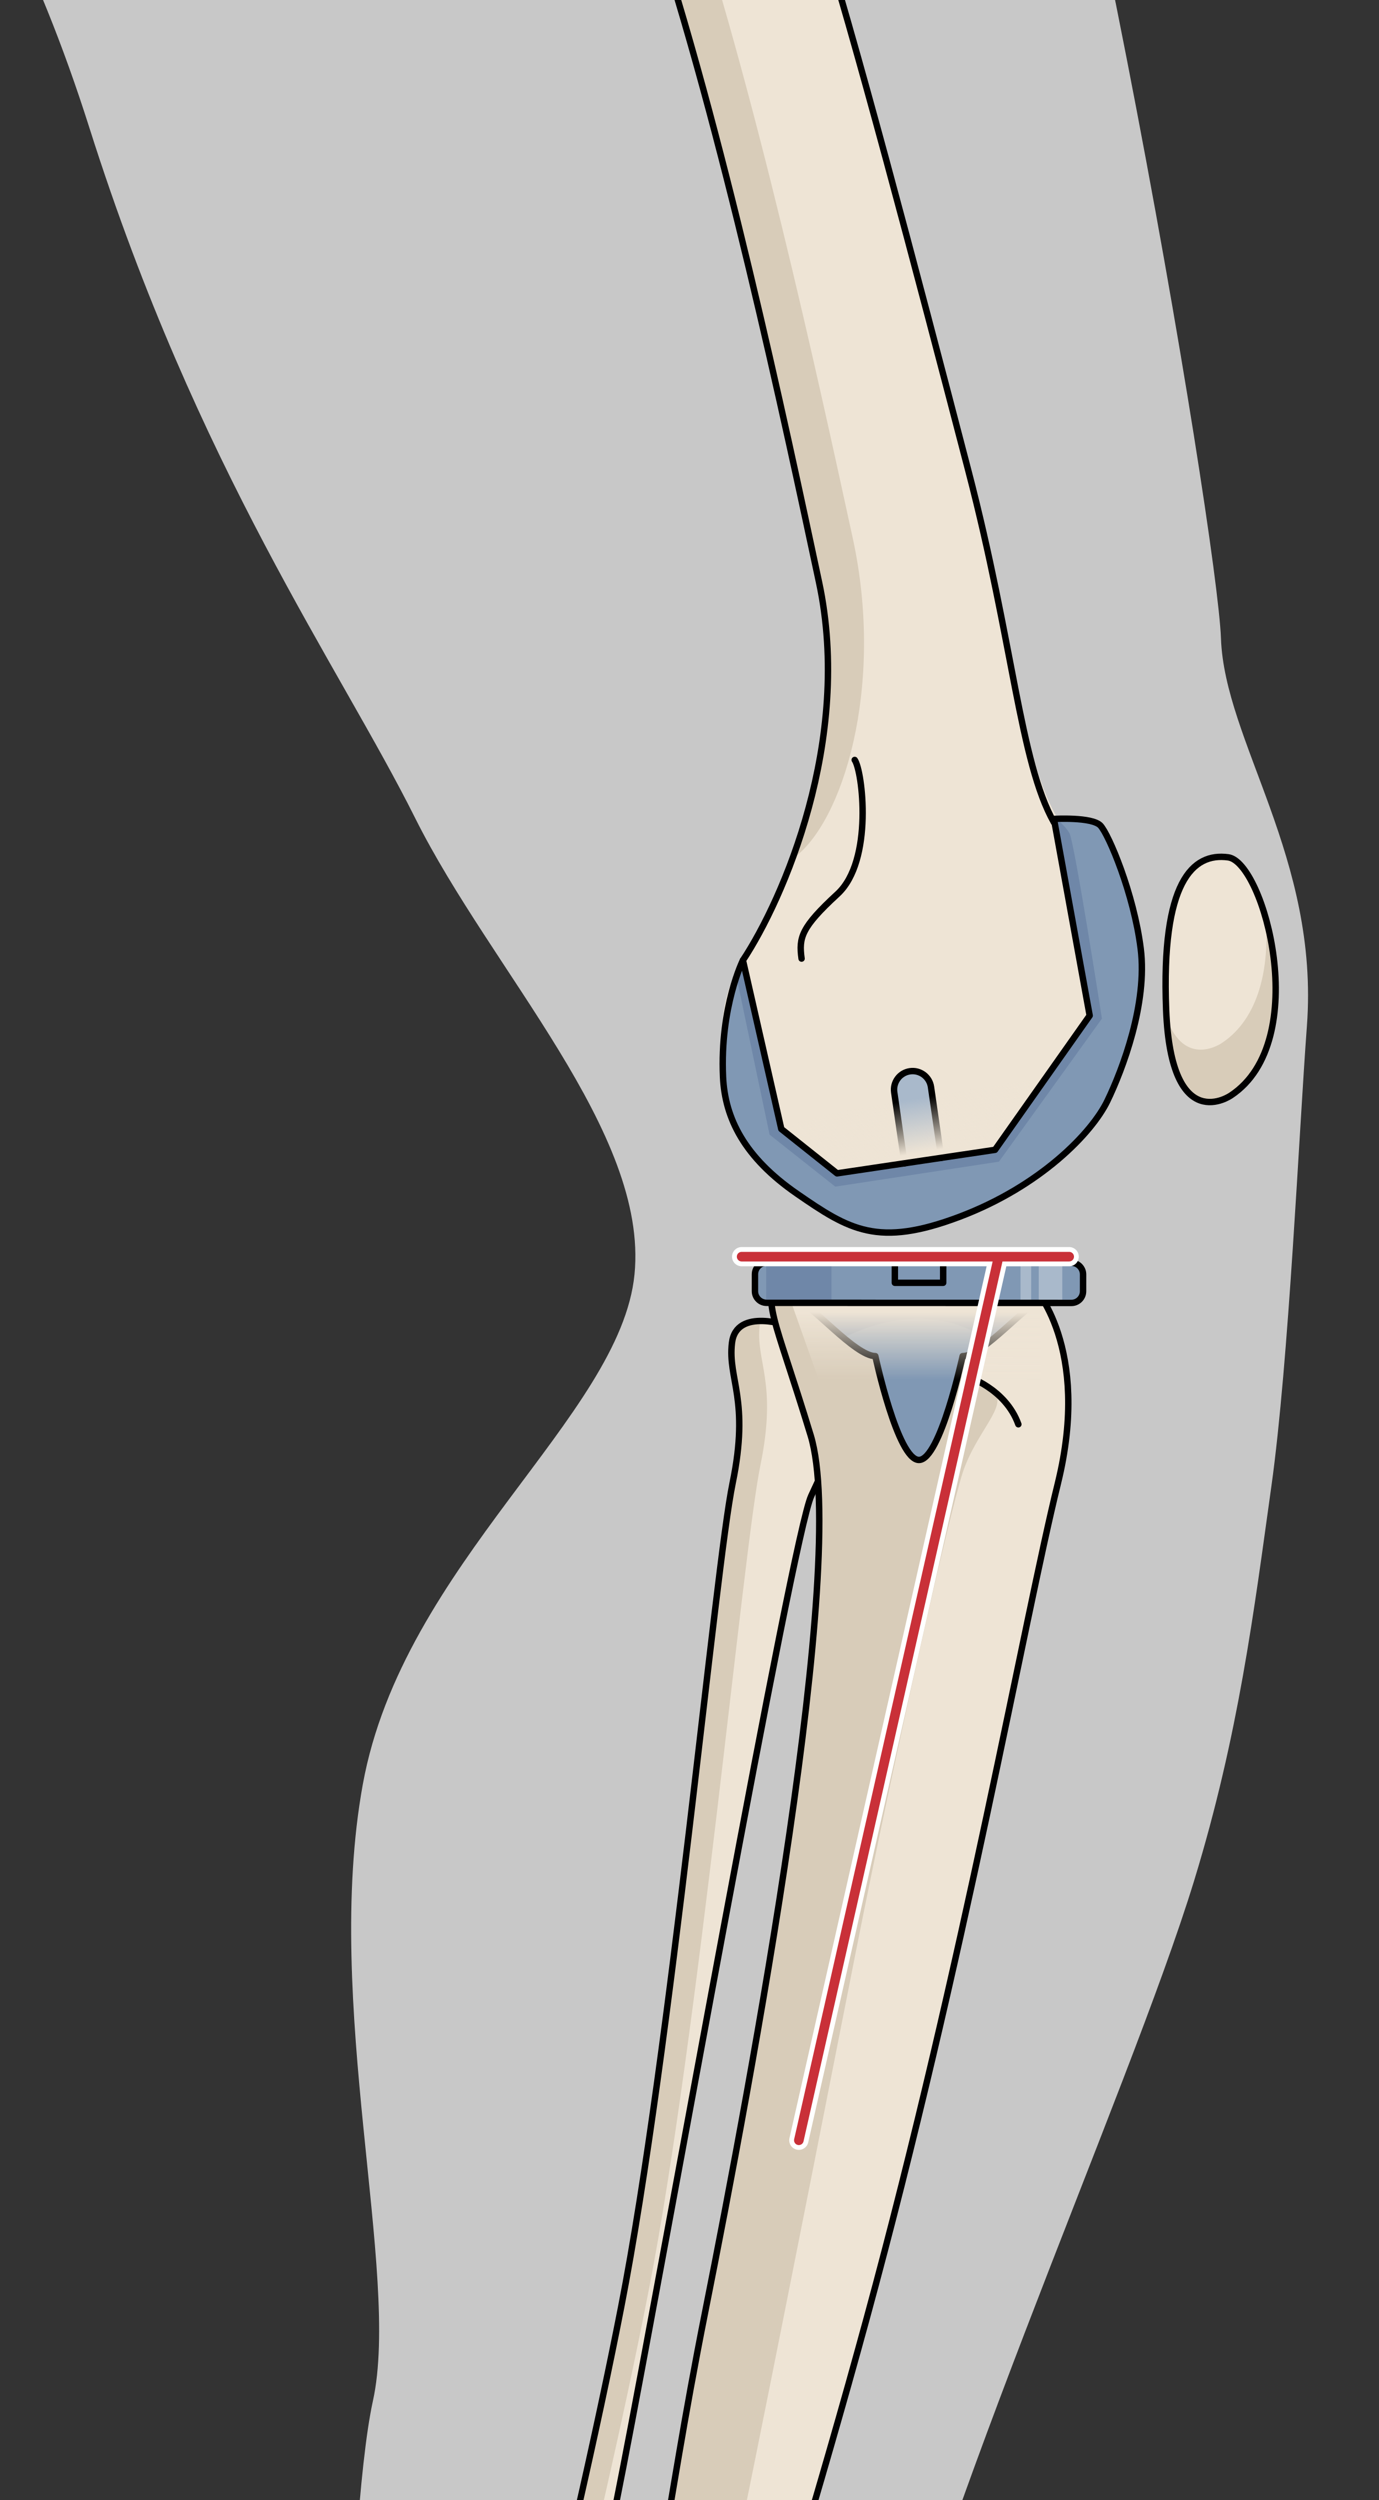 <?xml version="1.0" encoding="utf-8"?>
<!-- Generator: Adobe Illustrator 25.2.1, SVG Export Plug-In . SVG Version: 6.00 Build 0)  -->
<svg version="1.1" id="Camada_1" xmlns="http://www.w3.org/2000/svg" xmlns:xlink="http://www.w3.org/1999/xlink" x="0px" y="0px"
	 width="215.407px" height="390.324px" viewBox="0 0 215.407 390.324" enable-background="new 0 0 215.407 390.324"
	 xml:space="preserve">
<rect x="0" y="0" width="215.407" height="390.324" fill="#333333" stroke="none"/>
<g>
	<defs>
		<rect id="SVGID_1_" width="215.407" height="390.324"/>
	</defs>
	<clipPath id="SVGID_2_">
		<use xlink:href="#SVGID_1_"  overflow="visible"/>
	</clipPath>
	<g clip-path="url(#SVGID_2_)">
		<path fill="#C8C8C8" d="M186.525,293.638c-10.32,33.683-42.638,103.981-52.837,151.715c-5.847,27.357-4.274,40.964-1.323,54.711
			c1.896,8.822,7.456,16.186,15.261,20.642c9.265,5.288,18.72,10.037,27.878,15.612c0.387,0.238,0.772,0.473,1.16,0.707
			c1.337,0.814,2.677,1.623,4.013,2.434c0.529,0.317,1.056,0.634,1.584,0.955c0.869,0.52,1.734,1.043,2.598,1.563
			c5.51,3.309,10.918,6.534,15.972,9.581c0.027,0.016,0.058,0.033,0.088,0.053c1.531,0.923,3.03,1.831,4.487,2.72
			c0.026,0.013,0.049,0.029,0.074,0.045c2.858,1.739,5.55,3.4,8.034,4.968c0.11,0.068,0.221,0.138,0.327,0.204
			c1.15,0.728,2.244,1.428,3.29,2.109c0.154,0.098,0.309,0.197,0.46,0.296c1.012,0.661,1.971,1.299,2.874,1.912
			c0.142,0.095,0.279,0.189,0.418,0.285c0.892,0.612,1.736,1.2,2.509,1.759c0.089,0.064,0.173,0.127,0.26,0.191
			c0.792,0.578,1.533,1.133,2.18,1.648c12.278,9.805,26.919,10.545,33.276,16.058c6.349,5.512,17.587,5.226,15.452,12.563
			c-2.137,7.332-3.897,11.79-14.326,10.427c0,0-1.184,4.53-9.728,2.248c0,0-2.541,1.425-11.742-0.367c0,0-4.227,5.305-14.138-0.089
			c0,0-9.017,5.856-23.992-1.373c0,0-49.645-3.55-74.549-11.495c-24.899-7.934-40.242-12.283-62.124-16.309
			c-21.876-4.031-39.341-5.724-34.669-27.959c4.673-22.23,20.593-31.281,22.238-57.423c1.645-26.139,2.35-99.266,6.725-119.195
			c4.368-19.929-7.831-61.937-1.58-96.259c6.252-34.332,40.25-57.448,42.439-79.612c2.189-22.166-22.311-47.333-34.262-71.235
			C52.908,103.829,30.919,73.399,13.967,19.966c-16.95-53.445-40-70.835-46.894-76.39c-6.125-4.938-36.175-21.377-49.337-60.214
			h226.258c0.244,0.64,0.498,1.284,0.736,1.921c22.568,60.326,45.418,198.239,45.989,214.36
			c0.565,16.11,15.388,34.303,13.426,60.545c-1.222,16.345-2.818,52.369-5.546,71.839
			C195.87,251.498,193.518,270.816,186.525,293.638z"/>
		<g>
			<g>
				<g>
					<path fill="#EEE4D5" d="M123.418,207.054c0,0,8.08-4.186,10.21,1.723c2.131,5.909-3.979,18.432-6.912,24.771
						c-2.935,6.34-23.043,119.158-29.395,151.795c-6.348,32.636-21.154,102.035-18.589,127.784
						c2.563,25.747-26.356,23.181-24.316-5.21c-0.299-3.722,8.13-8.483,14.06-29.464c5.933-20.983,20.77-78.331,28.557-118.28
						c7.792-39.949,14.704-115.491,17.403-128.604c2.699-13.111-0.772-16.209-0.102-21.887
						C115.005,204.005,123.418,207.054,123.418,207.054z"/>
					<path fill="#D8CCB9" d="M68.475,478.453c5.933-20.983,20.77-78.331,28.557-118.28c7.792-39.949,14.704-115.491,17.403-128.604
						c2.699-13.111-0.772-16.209-0.102-21.887c0.32-2.706,2.4-3.419,4.486-3.437c-0.055,0.213-0.116,0.419-0.147,0.661
						c-0.672,5.679,2.802,8.775,0.103,21.889c-2.703,13.11-9.613,88.652-17.405,128.604c-7.786,39.948-22.622,97.295-28.554,118.278
						c-5.934,20.98-11.723,27.065-11.424,30.786c-1.124,15.639,6.345,23.022,12.853,22.212c-7.488,6.335-21.26-0.856-19.831-20.758
						C54.117,504.194,62.546,499.433,68.475,478.453z"/>
					<path fill="none" stroke="#000000" stroke-linecap="round" stroke-linejoin="round" stroke-miterlimit="10" d="
						M123.418,207.054c0,0,8.08-4.186,10.21,1.723c2.131,5.909-3.979,18.432-6.912,24.771
						c-2.935,6.34-23.043,119.158-29.395,151.795c-6.348,32.636-21.154,102.035-18.589,127.784
						c2.563,25.747-26.356,23.181-24.316-5.21c-0.299-3.722,8.13-8.483,14.06-29.464c5.933-20.983,20.77-78.331,28.557-118.28
						c7.792-39.949,14.704-115.491,17.403-128.604c2.699-13.111-0.772-16.209-0.102-21.887
						C115.005,204.005,123.418,207.054,123.418,207.054z"/>
					<g>
						<path fill="#EEE4D5" d="M121.571,197.831c-2.465,6.101-0.885,6.766,5.06,26.274c5.948,19.508-9.341,100.965-16.425,136.586
							c-7.088,35.621-6.043,43.034-18.143,85.354c-12.097,42.319-22.779,47.882-25.037,55.096c-2.254,7.212-0.04,8.253,4.09,11.545
							c11.72,8.261,24.316,5.211,24.316,5.211l1.454-0.453c0,0,0.805-0.215,4.676-3.965c3.872-3.752,2.549-14.969,2.557-33.511
							c0.007-18.542,16.022-62.076,31.268-118.031c15.246-55.958,24.588-108.902,29.855-130.325
							c5.265-21.428-3.887-30.838-3.887-30.838L121.571,197.831z"/>
						<path fill="#D8CCB9" d="M96.91,517.437c0.011-0.005,0.03-0.013,0.053-0.025c0.003-0.002,0.006-0.004,0.01-0.005
							c0.029-0.015,0.066-0.034,0.113-0.063c0.002-0.002,0.007-0.004,0.009-0.005c0.043-0.026,0.096-0.059,0.155-0.098
							c0.012-0.008,0.025-0.016,0.037-0.025c0.136-0.09,0.314-0.217,0.543-0.393c0.023-0.018,0.048-0.037,0.071-0.055
							c0.094-0.073,0.198-0.156,0.308-0.246c0.036-0.029,0.071-0.056,0.109-0.088c0.14-0.115,0.29-0.241,0.457-0.385
							c0.007-0.005,0.014-0.012,0.02-0.018c-2.961-1.966-4.984-23.347,2.355-52.986c7.341-29.643,26.299-126.798,32.494-158.109
							c6.193-31.314,14.615-68.501,16.721-74.97c2.109-6.466,7.155-10.443,4.868-12.753c-2.288-2.312-6.696-2.609-6.696-2.609
							s1.229,3.523-11.501-4.688c-8.916-5.75-8.343-8.896-11.844-11.814l-3.622-0.268c-2.465,6.101-0.885,6.766,5.06,26.274
							c5.948,19.508-9.341,100.965-16.426,136.585c-0.211,1.064-0.415,2.099-0.612,3.112c-0.078,0.406-0.153,0.795-0.23,1.193
							c-0.115,0.595-0.231,1.191-0.34,1.77c-0.09,0.464-0.174,0.914-0.26,1.369c-0.093,0.494-0.187,0.99-0.277,1.474
							c-0.087,0.469-0.172,0.929-0.258,1.388c-0.082,0.447-0.165,0.893-0.244,1.329c-0.084,0.461-0.167,0.915-0.249,1.366
							c-0.077,0.425-0.153,0.846-0.228,1.263c-0.078,0.439-0.156,0.874-0.232,1.304c-0.074,0.414-0.146,0.824-0.218,1.229
							c-0.075,0.421-0.148,0.84-0.221,1.252c-0.068,0.391-0.135,0.776-0.202,1.162c-0.072,0.413-0.143,0.827-0.214,1.233
							c-0.068,0.394-0.135,0.784-0.201,1.172c-0.063,0.374-0.129,0.75-0.191,1.117c-0.085,0.505-0.171,1.003-0.254,1.5
							c-0.038,0.217-0.075,0.438-0.112,0.655c-0.479,2.825-0.931,5.517-1.387,8.168c-0.011,0.056-0.019,0.113-0.028,0.169
							c-0.091,0.521-0.18,1.04-0.271,1.559c-0.031,0.175-0.062,0.351-0.092,0.527c-0.083,0.476-0.168,0.951-0.252,1.426
							c-0.037,0.212-0.075,0.424-0.113,0.635c-0.08,0.451-0.162,0.903-0.243,1.356c-0.045,0.244-0.089,0.488-0.133,0.733
							c-0.078,0.431-0.159,0.864-0.239,1.298c-0.048,0.26-0.096,0.521-0.146,0.783c-0.08,0.431-0.162,0.862-0.245,1.297
							c-0.051,0.27-0.104,0.542-0.157,0.813c-0.082,0.429-0.165,0.858-0.25,1.289c-0.056,0.284-0.113,0.57-0.17,0.856
							c-0.087,0.431-0.172,0.862-0.261,1.299c-0.061,0.298-0.123,0.601-0.186,0.902c-0.088,0.431-0.176,0.86-0.268,1.297
							c-0.08,0.381-0.164,0.772-0.245,1.158c-0.135,0.627-0.271,1.263-0.412,1.908c-0.107,0.49-0.214,0.979-0.325,1.479
							c-0.071,0.317-0.145,0.642-0.218,0.963c-0.112,0.498-0.225,0.995-0.341,1.504c-0.072,0.307-0.145,0.622-0.218,0.934
							c-0.127,0.542-0.254,1.088-0.385,1.644c-0.072,0.301-0.146,0.608-0.218,0.913c-0.141,0.586-0.283,1.177-0.43,1.78
							c-0.07,0.289-0.143,0.583-0.216,0.876c-0.159,0.645-0.322,1.301-0.489,1.966c-0.067,0.266-0.134,0.535-0.202,0.805
							c-0.184,0.726-0.372,1.466-0.566,2.217c-0.059,0.225-0.116,0.449-0.174,0.677c-0.22,0.853-0.449,1.723-0.683,2.612
							c-0.036,0.134-0.071,0.266-0.106,0.401c-0.335,1.265-0.678,2.551-1.041,3.89c-0.494,4.241-0.973,7.382-1.437,9.166
							c-5.275,20.29-18.515,51.155-21.254,57.738c-1.553,3.726-4.039,2.733-5.908,1.167c-0.002,0.014-0.004,0.027-0.007,0.04
							c-0.163,0.873-0.227,1.627-0.203,2.293c0,0.024,0,0.051,0.002,0.076c0.008,0.188,0.028,0.366,0.051,0.542
							c0.007,0.051,0.012,0.105,0.02,0.156c0.026,0.165,0.061,0.321,0.098,0.475c0.014,0.052,0.028,0.104,0.041,0.156
							c0.043,0.15,0.091,0.297,0.145,0.437c0.017,0.043,0.036,0.086,0.055,0.129c0.06,0.145,0.125,0.289,0.199,0.425
							c0.009,0.017,0.019,0.033,0.028,0.051c0.345,0.627,0.821,1.179,1.405,1.728c0.033,0.03,0.064,0.062,0.097,0.093
							c0.129,0.117,0.262,0.236,0.399,0.353c0.043,0.036,0.086,0.074,0.129,0.111c0.14,0.118,0.284,0.238,0.434,0.36
							c0.039,0.031,0.077,0.062,0.116,0.093c0.535,0.432,1.122,0.884,1.758,1.39c11.72,8.261,24.316,5.211,24.316,5.211l1.454-0.453
							c0,0,0.007-0.002,0.017-0.006C96.906,517.438,96.908,517.437,96.91,517.437z"/>
						<path fill="none" stroke="#000000" stroke-linecap="round" stroke-linejoin="round" stroke-miterlimit="10" d="M151.058,214.9
							c0,0,5.992,1.86,8.015,7.47"/>
						<path fill="none" stroke="#000000" stroke-linecap="round" stroke-linejoin="round" stroke-miterlimit="10" d="
							M121.571,197.831c-2.465,6.101-0.885,6.766,5.06,26.274c5.948,19.508-9.341,100.965-16.425,136.586
							c-7.088,35.621-6.043,43.034-18.143,85.354c-12.097,42.319-22.779,47.882-25.037,55.096c-2.254,7.212-0.04,8.253,4.09,11.545
							c11.72,8.261,24.316,5.211,24.316,5.211l1.454-0.453c0,0,0.805-0.215,4.676-3.965c3.872-3.752,2.549-14.969,2.557-33.511
							c0.007-18.542,16.022-62.076,31.268-118.031c15.246-55.958,24.588-108.902,29.855-130.325
							c5.265-21.428-3.887-30.838-3.887-30.838L121.571,197.831z"/>
					</g>
				</g>
				<g>
					<g>
						<path fill="#8098B4" d="M169.18,201.605c-0.001,1.004-0.815,1.818-1.819,1.818l-47.617-0.018
							c-1.005,0-1.819-0.814-1.818-1.819l0.001-2.633c0-1.004,0.815-1.818,1.819-1.818l47.618,0.018
							c1.005,0,1.817,0.814,1.818,1.818L169.18,201.605z"/>
						<path fill="#6F87A8" d="M119.683,203.398c0.02,0.003,0.04,0.007,0.06,0.007l10.138,0.004l0.003-6.27l-10.139-0.003
							c-0.02,0-0.039,0.006-0.059,0.007L119.683,203.398z"/>
						<path fill="#A9B9CB" d="M162.259,197.15l-0.003,6.27l3.677,0.002l0.002-6.271L162.259,197.15z M159.411,203.42l1.659,0.001
							l0.003-6.271l-1.66,0L159.411,203.42z"/>
						
							<rect x="139.781" y="197.144" fill="none" stroke="#000000" stroke-linecap="round" stroke-linejoin="round" stroke-miterlimit="10" width="7.548" height="3.137"/>
						<g>
							<path fill="#8098B4" d="M143.551,203.413l-18.638-0.006c1.667,0,8.634,8.315,11.816,8.316c0,0,3.48,16.216,6.814,16.217
								c3.332,0.001,6.824-16.212,6.824-16.212c3.183,0.002,10.157-8.308,11.823-8.309L143.551,203.413z"/>
							<path fill="#6F87A8" d="M131.758,208.861c4.494-2.249,14.064-5.611,22.905,0.562c3.083-2.46,6.437-6.002,7.527-6.002
								l-18.639-0.007l-18.638-0.006C125.923,203.408,128.878,206.454,131.758,208.861z"/>
							<path fill="none" stroke="#000000" stroke-linecap="round" stroke-linejoin="round" stroke-miterlimit="10" d="
								M143.551,203.413l-18.638-0.006c1.667,0,8.634,8.315,11.816,8.316c0,0,3.48,16.216,6.814,16.217
								c3.332,0.001,6.824-16.212,6.824-16.212c3.183,0.002,10.157-8.308,11.823-8.309L143.551,203.413z"/>
						</g>
						
							<linearGradient id="SVGID_3_" gradientUnits="userSpaceOnUse" x1="1165.389" y1="520.79" x2="1165.389" y2="531.377" gradientTransform="matrix(0.973 3.000000e-04 -4.000000e-04 1 -990.684 -316.309)">
							<stop  offset="0" style="stop-color:#EEE4D5"/>
							<stop  offset="1" style="stop-color:#EEE4D5;stop-opacity:0"/>
						</linearGradient>
						<polygon fill="url(#SVGID_3_)" points="162.667,216.271 128.422,216.928 123.624,203.407 162.671,203.42 						"/>
						<path fill="none" stroke="#000000" stroke-linecap="round" stroke-linejoin="round" stroke-miterlimit="10" d="
							M169.18,201.605c-0.001,1.004-0.815,1.818-1.819,1.818l-47.617-0.018c-1.005,0-1.819-0.814-1.818-1.819l0.001-2.633
							c0-1.004,0.815-1.818,1.819-1.818l47.618,0.018c1.005,0,1.817,0.814,1.818,1.818L169.18,201.605z"/>
					</g>
				</g>
			</g>
		</g>
		<g>
			<g>
				<path fill="#EEE4D5" d="M168.501,131.86c-0.185-0.168-0.37-0.332-0.544-0.522c-8.07-7.967-8.499-26.422-16.69-57.842
					c-8.361-32.127-17.992-68.651-23.598-86.063c-5.605-17.425-42.097-113.462-42.097-113.462s0.167-3.405-2.821-8.603
					c-2.978-5.186-1.895-12.878-0.016-21.112c1.89-8.222-7.518-21.587-16.959-22.481c-9.442-0.892-22.056,6.084-25.002,14.339
					c-2.945,8.243,7.463,19.477,7.463,19.477c5.066,6.165,0.766,14.581,4.61,21.172c3.841,6.592,8.705,13.26,18.271,31.243
					c9.566,17.984,19.535,45.619,30.642,78.885c11.118,33.253,20.912,79.307,26.187,104.015c5.263,24.696-5.62,49.57-11.897,59.021
					c0,0-5.943,8.003-1.661,18.666c4.282,10.673,22.109,21.854,39.41,14.346c17.302-7.508,19.267-20.674,19.369-30.202
					C173.27,143.22,169.968,134.316,168.501,131.86z"/>
				<g>
					<path fill="#D8CCB9" d="M52.52-150.995c5.087,6.136,0.826,14.575,4.693,21.148c3.872,6.573,8.758,13.226,18.402,31.167
						c9.641,17.942,19.723,45.534,30.975,78.751c11.25,33.217,21.238,79.23,26.607,103.909c5.073,23.305-1.597,44.695-9.421,50.116
						c4.114-8.529,7.809-26.098,4.162-43.191c-5.267-24.704-15.066-70.756-26.179-104.018
						C90.644-46.379,80.677-74.011,71.109-91.992c-9.567-17.981-14.429-24.653-18.268-31.244c-3.841-6.59,0.453-15.011-4.61-21.166
						c0,0-10.403-11.238-7.459-19.485c0.769-2.154,2.204-4.213,4.061-6.075C42.481-161.756,52.52-150.995,52.52-150.995z"/>
				</g>
				<g>
					<path fill="none" stroke="#000000" stroke-linecap="round" stroke-linejoin="round" stroke-miterlimit="10" d="
						M125.211,149.663c-0.461-3.303-0.031-4.885,5.617-10.088c5.644-5.203,3.885-19.273,2.679-20.927"/>
					<path fill="none" stroke="#000000" stroke-linecap="round" stroke-linejoin="round" stroke-miterlimit="10" d="M116.05,149.927
						c6.269-9.459,17.155-34.323,11.888-59.022c-5.267-24.704-15.066-70.756-26.179-104.018
						C90.644-46.379,80.677-74.011,71.109-91.992c-9.567-17.981-14.429-24.653-18.268-31.244c-3.841-6.59,0.453-15.011-4.61-21.166
						c0,0-10.403-11.238-7.459-19.485c2.943-8.249,15.551-15.223,24.998-14.333c9.447,0.894,18.844,14.257,16.963,22.482
						c-1.882,8.225-2.969,15.924,0.017,21.111c2.983,5.189,2.819,8.602,2.819,8.602s36.493,96.04,42.092,113.456
						c5.604,17.416,15.24,53.943,23.603,86.067c7.014,26.916,8.046,45.431,13.352,54.881"/>
				</g>
			</g>
			<path fill="#A9B9CB" d="M141.285,181.625l-1.602-11.087c-0.23-1.585,0.871-3.057,2.457-3.286c1.585-0.23,3.057,0.871,3.287,2.458
				l1.597,11.061"/>
			<path fill="#8098B4" d="M164.631,127.855l5.582,30.707l-14.785,20.958l-24.676,3.672l-8.709-6.927l-5.994-26.338
				c0,0-3.599,7.215-3.11,18.184c0.291,6.517,3.363,12.606,11.546,18.256c8.181,5.652,12.643,8.407,25.361,3.618
				c12.716-4.79,20.733-13.144,23.128-18.093c2.393-4.948,6.28-15.219,5.209-23.779c-1.072-8.561-4.992-17.847-6.294-19.225
				C170.587,127.51,164.631,127.855,164.631,127.855z"/>
			<path fill="#6F87A8" d="M120.215,177.151l10.257,8.115l25.566-3.899l16.09-22.334c0,0-4.274-27.45-5.064-28.936
				c-0.372-0.699-1.218-1.55-2.01-2.259c-0.259,0.009-0.423,0.018-0.423,0.018l5.582,30.707l-14.785,20.958l-24.676,3.672
				l-8.709-6.927l-5.994-26.338c0,0-0.45,0.913-1.007,2.554C116.896,161.422,120.215,177.151,120.215,177.151z"/>
			<path fill="none" stroke="#000000" stroke-linecap="round" stroke-linejoin="round" stroke-miterlimit="10" d="M141.285,181.625
				l-1.602-11.087c-0.23-1.585,0.871-3.057,2.457-3.286c1.585-0.23,3.057,0.871,3.287,2.458l1.597,11.061"/>
			
				<linearGradient id="SVGID_4_" gradientUnits="userSpaceOnUse" x1="182.275" y1="137.009" x2="180.765" y2="128.702" gradientTransform="matrix(1 0.011 -0.011 1 -32.655 40.222)">
				<stop  offset="0" style="stop-color:#EEE4D5"/>
				<stop  offset="1" style="stop-color:#EEE4D5;stop-opacity:0"/>
			</linearGradient>
			<polyline fill="url(#SVGID_4_)" points="170.214,158.562 155.429,179.52 130.753,183.192 122.044,176.265 			"/>
			<path fill="none" stroke="#000000" stroke-linecap="round" stroke-linejoin="round" stroke-miterlimit="10" d="M164.631,127.855
				l5.582,30.707l-14.785,20.958l-24.676,3.672l-8.709-6.927l-5.994-26.338c0,0-3.599,7.215-3.11,18.184
				c0.291,6.517,3.363,12.606,11.546,18.256c8.181,5.652,12.643,8.407,25.361,3.618c12.716-4.79,20.733-13.144,23.128-18.093
				c2.393-4.948,6.28-15.219,5.209-23.779c-1.072-8.561-4.992-17.847-6.294-19.225C170.587,127.51,164.631,127.855,164.631,127.855z
				"/>
		</g>
		<g>
			<path fill="#EEE4D5" d="M192.298,171.015c0,0-9.357,6.604-10.142-13.374c-0.783-19.978,4.137-24.548,9.703-23.787
				C197.429,134.615,205.076,162.54,192.298,171.015z"/>
			<path fill="#D8CCB9" d="M190.867,162.837c5.863-3.889,7.419-11.867,6.856-19.444c2.566,9.127,2.658,22.262-5.424,27.621
				c0,0-8.935,6.293-10.072-12.071C185.081,166.914,190.867,162.837,190.867,162.837z"/>
			<path fill="none" stroke="#000000" stroke-linecap="round" stroke-linejoin="round" stroke-miterlimit="10" d="M192.298,171.015
				c0,0-9.357,6.604-10.142-13.374c-0.783-19.978,4.137-24.548,9.703-23.787C197.429,134.615,205.076,162.54,192.298,171.015z"/>
		</g>
		<g>
			<polyline fill="none" stroke="#FFFFFF" stroke-width="3" stroke-linecap="round" stroke-linejoin="round" points="
				115.847,196.199 167.012,196.199 155.995,196.201 124.784,334.153 			"/>
			<polyline fill="none" stroke="#C93038" stroke-width="1.5" stroke-linecap="round" stroke-linejoin="round" points="
				115.847,196.199 167.012,196.199 155.995,196.201 124.784,334.153 			"/>
		</g>
	</g>
</g>
</svg>
